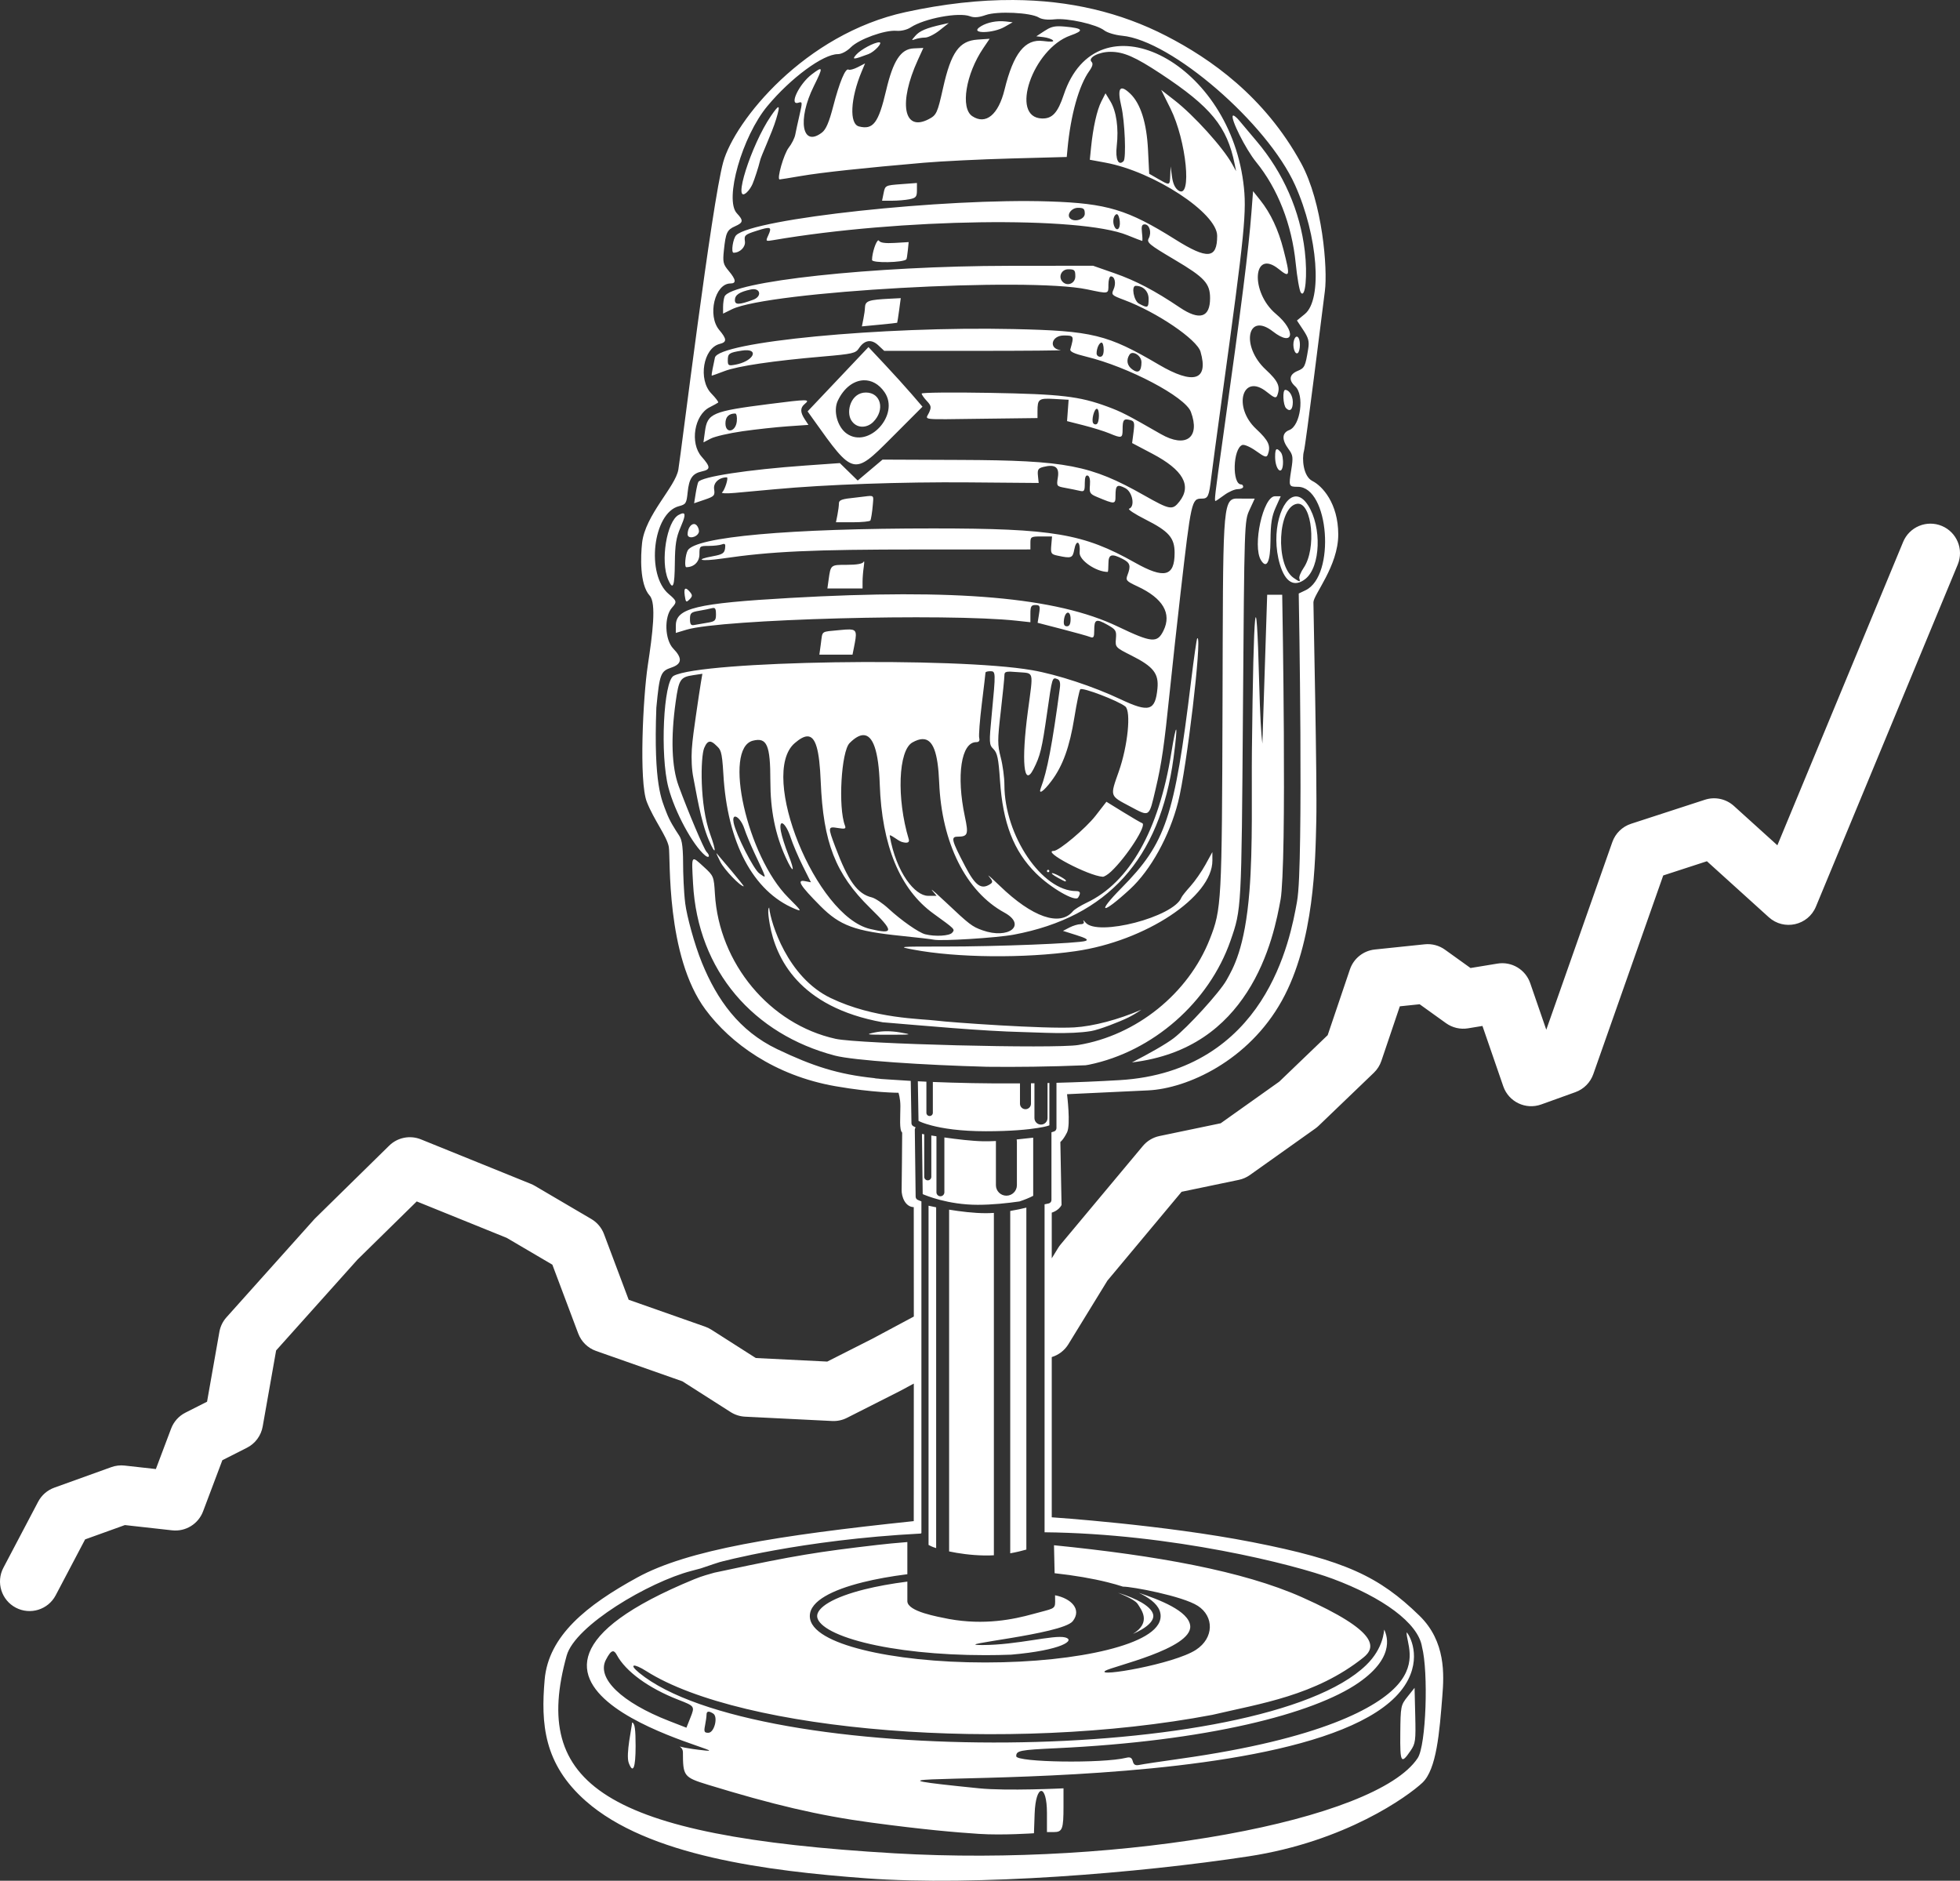 <?xml version="1.0" encoding="UTF-8" standalone="no"?>
<!-- Created with Inkscape (http://www.inkscape.org/) -->

<svg
   version="1.1"
   id="svg1"
   width="829.079"
   height="795.478"
   viewBox="0 0 829.079 795.478"
   sodipodi:docname="mikki-inverse.svg"
   inkscape:version="1.4.2 (ebf0e940, 2025-05-08)"
   xmlns:inkscape="http://www.inkscape.org/namespaces/inkscape"
   xmlns:sodipodi="http://sodipodi.sourceforge.net/DTD/sodipodi-0.dtd"
   xmlns="http://www.w3.org/2000/svg"
   xmlns:svg="http://www.w3.org/2000/svg">
  <rect x="0" y="0" width="829.079" height="795.478" fill="#333333" stroke="none"/>
  <sodipodi:namedview
     id="namedview1"
     pagecolor="#ffffff"
     bordercolor="#000000"
     borderopacity="0.25"
     inkscape:showpageshadow="2"
     inkscape:pageopacity="0.0"
     inkscape:pagecheckerboard="0"
     inkscape:deskcolor="#d1d1d1"
     inkscape:zoom="0.73957145"
     inkscape:cx="332.62506"
     inkscape:cy="494.88119"
     inkscape:window-width="2232"
     inkscape:window-height="1227"
     inkscape:window-x="70"
     inkscape:window-y="33"
     inkscape:window-maximized="0"
     inkscape:current-layer="layer2" />
  <defs
     id="defs1" />
  <g
     id="layer2"
     transform="translate(-142.874,-630.318)">
    <rect
       style="display:none;fill:#be1313;stroke-width:25;stroke-linecap:round;stroke-linejoin:round"
       id="rect1"
       width="852.844"
       height="820.337"
       x="-10.517"
       y="-14.342"
       transform="translate(142.874,630.318)" />
    <path
       id="path20"
       style="opacity:1;fill:#ffffff;fill-opacity:1;stroke:none;stroke-width:25;stroke-linecap:round;stroke-linejoin:round;stroke-dasharray:none;stroke-opacity:1"
       d="M 571.469 630.32 C 557.165 630.244 542.017 631.947 525.96 635.431 C 483.14 644.722 453.651 681.485 448.803 698.855 C 443.956 716.225 431.029 821.658 429.817 828.929 C 428.605 836.201 415.726 848.213 414.466 860.035 C 413.907 865.272 413.324 877.426 417.698 882.253 C 420.581 885.435 418.909 898.411 416.889 911.742 C 414.87 925.072 413.103 960.941 416.485 969.509 C 419.515 977.185 424.968 984.052 425.776 988.496 C 426.584 992.941 424.372 1034.543 441.329 1057.371 C 451.832 1071.51 470.472 1085.244 496.321 1089.749 C 512.292 1092.533 522.93 1092.515 522.93 1092.515 C 522.93 1092.515 523.739 1094.838 523.737 1098.222 C 523.735 1102.825 523.196 1108.26 524.493 1109.349 C 524.501 1112.679 524.303 1131.57 524.262 1133.668 C 524.213 1136.275 525.642 1140.778 529.393 1140.89 C 529.42 1141.866 529.426 1162.468 529.423 1187.164 L 511.811 1196.583 L 492.803 1206.208 L 462.577 1204.707 L 443.755 1192.703 C 442.947 1192.188 442.084 1191.768 441.18 1191.451 L 408.807 1180.066 L 398.368 1152.287 C 397.361 1149.607 395.465 1147.354 392.997 1145.904 L 369.096 1131.867 C 368.57 1131.557 368.022 1131.287 367.456 1131.058 L 320.934 1112.224 C 316.321 1110.357 311.039 1111.404 307.487 1114.89 L 276.274 1145.533 C 276.083 1145.72 275.898 1145.914 275.719 1146.113 L 238.675 1187.478 C 237.12 1189.213 236.082 1191.348 235.677 1193.642 L 230.456 1223.181 L 221.303 1227.816 C 218.515 1229.228 216.357 1231.634 215.255 1234.558 L 208.805 1251.664 L 195.589 1250.191 C 193.69 1249.979 191.767 1250.205 189.969 1250.851 L 165.843 1259.537 C 162.905 1260.594 160.469 1262.713 159.014 1265.476 L 144.313 1293.408 C 141.097 1299.517 143.443 1307.077 149.553 1310.293 C 155.663 1313.507 163.221 1311.161 166.436 1305.052 L 178.878 1281.416 L 195.704 1275.359 L 215.69 1277.585 C 221.369 1278.217 226.754 1274.918 228.77 1269.572 L 236.932 1247.923 L 247.325 1242.662 C 250.834 1240.884 253.302 1237.559 253.987 1233.685 L 259.675 1201.502 L 294.073 1163.091 L 319.151 1138.474 L 357.225 1153.888 L 376.522 1165.222 L 387.458 1194.32 C 388.758 1197.78 391.523 1200.487 395.011 1201.714 L 431.528 1214.556 L 451.928 1227.566 C 453.758 1228.733 455.861 1229.403 458.028 1229.511 L 494.872 1231.343 C 497.041 1231.451 499.202 1230.991 501.139 1230.009 L 523.231 1218.824 C 523.315 1218.782 523.398 1218.739 523.481 1218.695 L 529.415 1215.519 C 529.406 1245.764 529.391 1273.691 529.391 1273.691 C 471.625 1279.75 433.856 1285.81 412.446 1297.525 C 391.036 1309.24 374.878 1322.165 373.262 1340.748 C 371.647 1359.33 372.831 1376.343 390.632 1392.052 C 416.983 1415.308 467.333 1421.66 509.397 1424.773 C 555.355 1428.174 624.547 1422.563 670.981 1415.482 C 712.145 1409.205 738.443 1390.032 744.503 1384.377 C 750.562 1378.721 751.778 1362.939 752.987 1347.615 C 753.689 1338.721 754.535 1324.633 743.292 1313.683 C 726.201 1297.039 711.783 1290.253 672.598 1282.578 C 634.979 1275.209 587.766 1272.074 587.766 1272.074 L 587.766 1204.304 C 590.691 1203.416 593.189 1201.487 594.788 1198.882 L 611.302 1171.98 L 642.688 1134.396 L 666.882 1129.355 C 668.57 1129.004 670.167 1128.307 671.573 1127.308 L 699.243 1107.646 C 699.743 1107.29 700.216 1106.898 700.659 1106.472 L 724.009 1084.052 C 725.457 1082.661 726.549 1080.943 727.192 1079.041 L 735.001 1055.949 L 743.386 1055.074 L 754.53 1063.074 C 757.222 1065.007 760.572 1065.791 763.843 1065.255 L 769.952 1064.253 L 778.755 1089.773 C 781.028 1096.361 788.248 1099.818 794.805 1097.458 L 809.282 1092.248 C 812.817 1090.975 815.591 1088.18 816.839 1084.636 L 846.419 1000.601 L 864.901 994.587 L 891.073 1018.267 C 897.481 1024.063 907.697 1021.766 911.007 1013.785 L 971.001 869.087 C 973.645 862.71 970.618 855.397 964.241 852.753 C 961.179 851.484 957.738 851.482 954.675 852.75 C 951.611 854.017 949.177 856.449 947.907 859.511 L 894.702 987.837 L 876.303 971.193 C 872.982 968.189 868.308 967.19 864.05 968.576 L 832.809 978.742 C 829.108 979.947 826.18 982.807 824.887 986.478 L 796.95 1065.851 L 790.149 1046.136 C 788.162 1040.38 782.317 1036.892 776.307 1037.878 L 764.905 1039.749 L 754.104 1031.996 C 751.618 1030.211 748.563 1029.401 745.518 1029.718 L 724.432 1031.918 C 719.572 1032.425 715.453 1035.717 713.887 1040.345 L 704.487 1068.138 L 684.011 1087.802 L 659.221 1105.418 L 633.333 1110.81 C 630.575 1111.385 628.093 1112.874 626.288 1115.037 L 591.53 1156.656 C 591.142 1157.12 590.788 1157.613 590.471 1158.128 L 587.766 1162.535 L 587.766 1143.212 C 587.766 1143.212 590.695 1142.404 591.907 1139.98 C 591.806 1134.426 591.401 1113.32 591.401 1113.32 C 591.401 1113.32 592.613 1112.511 594.229 1109.279 C 595.845 1106.047 594.229 1093.121 594.229 1093.121 C 594.229 1093.121 612.003 1092.313 628.565 1091.505 C 645.128 1090.697 671.006 1078.968 685.12 1053.533 C 698.961 1028.589 699.259 994.15 699.663 977.587 C 700.067 961.025 698.452 888.313 698.452 885.082 C 698.452 881.85 708.954 869.731 708.954 856.4 C 708.954 843.069 702.087 835.797 698.048 833.777 C 694.008 831.757 693.603 824.083 694.411 821.255 C 695.219 818.428 702.088 762.679 703.3 753.388 C 704.511 744.097 702.328 715.902 693.2 699.257 C 677.729 671.046 654.915 655.151 636.241 645.531 C 616.803 635.517 595.31 630.446 571.469 630.32 z M 571.636 635.761 C 576.21 635.977 580.599 636.674 582.296 637.73 C 583.582 638.531 586.093 638.816 588.983 638.49 C 594.441 637.875 606.689 640.61 609.989 643.181 C 611.225 644.144 614.616 645.157 617.526 645.431 C 638.372 647.393 678.951 682.448 690.708 708.652 C 700.339 730.117 702.368 756.984 694.823 763.142 L 691.479 765.871 L 694.173 769.939 C 696.373 773.264 696.751 774.712 696.243 777.861 C 695.031 785.367 694.741 785.969 691.749 787.208 C 688.251 788.657 687.867 791.118 690.735 793.714 C 694.748 797.346 692.996 810.405 688.253 812.208 C 685.118 813.4 684.985 816.28 687.882 820.199 C 689.829 822.832 689.939 823.668 689.053 829.164 C 687.95 836.015 688.028 836.214 691.829 836.214 C 705.106 836.214 707.927 873.862 695.108 879.978 L 692.239 881.347 C 692.29 884.187 692.772 911.416 692.938 940.386 C 693.026 955.693 693.027 971.485 692.829 984.449 C 692.63 997.412 692.328 1007.181 691.475 1011.873 C 690.067 1019.616 686.854 1037.41 676.204 1053.843 C 665.554 1070.277 647.09 1085.342 616.52 1087.162 C 607.18 1087.718 598.222 1088.081 589.759 1088.298 L 589.759 1107.458 C 589.759 1108.065 589.395 1108.612 588.835 1108.845 C 588.835 1108.845 588.453 1108.999 587.637 1109.234 L 587.637 1137.865 C 587.638 1138.568 587.15 1139.177 586.464 1139.33 C 586.464 1139.33 585.839 1139.469 584.727 1139.693 L 584.727 1167.486 L 584.727 1204.832 L 584.727 1278.406 C 638.543 1278.965 690.341 1292.011 706.7 1298.111 C 727.56 1305.889 742.797 1316.743 744.38 1326.873 C 747.123 1337.432 746.163 1368.466 742.55 1373.921 C 724.936 1400.512 618.467 1419.884 521.235 1414.189 C 397.963 1406.969 367.526 1384.774 382.569 1330.589 C 386.121 1317.795 417.444 1299.421 435.235 1294.769 C 436.615 1294.408 437.996 1294.042 439.307 1293.683 C 443.347 1292.27 447.24 1291.041 447.241 1291.041 C 447.241 1291.041 481.507 1281.605 532.343 1278.945 L 532.344 1278.945 L 532.63 1278.761 L 532.63 1213.802 L 532.63 1185.449 L 532.63 1138.455 C 531.622 1138.067 531.073 1137.818 531.073 1137.818 C 530.542 1137.578 530.198 1137.053 530.19 1136.47 L 529.837 1108.185 C 529.832 1107.812 529.966 1107.451 530.214 1107.171 C 529.477 1106.825 529.12 1106.605 529.12 1106.605 C 528.693 1106.335 528.431 1105.868 528.423 1105.363 L 528.12 1087.488 C 524.307 1087.277 521.164 1087.067 518.77 1086.892 C 517.588 1086.829 516.533 1086.761 515.624 1086.685 C 515.23 1086.652 514.918 1086.582 514.53 1086.546 C 514.345 1086.529 513.319 1086.449 513.319 1086.449 C 513.094 1086.424 512.871 1086.378 512.655 1086.31 C 497.511 1084.739 486.781 1081.316 471.634 1074.072 C 455.462 1066.337 446.157 1053.081 439.829 1037.613 C 436.556 1029.611 433.408 1017.77 432.733 1012.482 C 432.059 1007.194 431.872 999.013 431.872 999.013 C 431.852 988.862 431.512 985.801 430.177 983.763 C 428.129 980.639 426.151 977.598 424.735 973.837 C 422.802 968.701 419.292 962.349 420.507 929.648 C 421.878 915.33 422.3 914.208 426.895 912.662 C 431.364 911.158 431.605 908.708 427.684 904.664 C 424.035 900.898 423.731 891.087 427.147 887.312 C 429.303 884.93 429.19 884.47 425.751 881.576 C 416.035 873.401 419.059 847.252 430.048 844.417 C 433 843.656 433.274 843.222 433.751 838.541 C 434.351 832.644 435.758 830.587 439.803 829.699 C 443.51 828.885 443.484 827.832 439.651 823.466 C 434.633 817.751 436.545 805.887 443.014 802.597 C 444.786 801.697 446.429 800.785 446.667 800.572 C 446.904 800.358 445.604 798.641 443.776 796.755 C 438.086 790.884 440.335 777.535 447.309 775.785 C 450.408 775.007 450.367 773.754 447.116 769.89 C 441.987 763.795 445.253 750.214 451.846 750.214 C 454.44 750.214 454.214 748.572 451.116 744.89 C 448.76 742.09 448.555 741.213 449.083 736.164 C 449.865 728.683 450.403 727.53 453.825 726.015 C 457.304 724.475 457.427 723.578 454.573 720.541 C 449.167 714.787 456.792 688.014 467.497 675.162 C 477.393 663.279 491.05 653.214 497.278 653.214 C 498.828 653.214 501.074 652.03 502.805 650.298 C 506.221 646.883 517.188 642.928 522.075 643.349 C 524.03 643.518 526.55 642.911 528.093 641.9 C 533.888 638.103 548.423 635.385 553.208 637.205 C 554.942 637.864 556.932 637.704 559.864 636.669 C 562.303 635.809 567.062 635.545 571.636 635.761 z M 566.77 639.285 C 563.105 639.188 559.29 640.215 556.997 641.986 C 553.535 644.658 562.971 644.432 567.735 641.728 L 571.235 639.742 L 568.327 639.396 C 567.814 639.335 567.294 639.299 566.77 639.285 z M 544.208 640.058 L 541.221 640.726 C 534.751 642.174 531.899 643.378 530.106 645.421 C 528.317 647.459 528.316 647.524 530.067 646.884 C 531.075 646.516 532.924 646.214 534.178 646.214 C 535.433 646.214 538.202 644.829 540.333 643.136 L 544.208 640.058 z M 590.692 641.427 C 588.309 641.438 586.889 641.973 584.735 643.384 L 581.235 645.677 L 584.235 646.023 C 585.885 646.213 587.685 646.811 588.235 647.353 C 588.892 648 587.482 648.107 584.126 647.666 C 576.477 646.66 571.553 652.859 567.802 668.214 C 565.203 678.853 559.843 683.26 554.136 679.449 C 549.063 676.062 551.397 661.632 558.784 650.714 L 561.491 646.714 L 556.362 647.068 C 548.598 647.602 545.168 652.421 541.782 667.556 C 539.405 678.179 539.017 679.017 535.663 680.751 C 525.067 686.231 522.834 673.843 531.139 655.656 L 533.45 650.597 L 529.343 650.787 C 523.904 651.038 520.66 655.989 517.718 668.521 C 514.469 682.357 512.246 685.312 506.229 683.802 C 502.057 682.755 502.578 672.017 507.354 660.585 L 508.798 657.13 L 505.737 658.714 C 504.054 659.585 502.289 660.056 501.815 659.763 C 500.515 658.96 497.998 664.981 495.315 675.31 C 493.57 682.028 492.266 685.069 490.571 686.373 C 482.138 692.859 480.05 681.003 487.118 666.765 C 491.187 658.568 491.099 658.073 486.235 661.783 C 480.833 665.903 476.51 675.055 480.575 673.765 C 482.317 673.212 482.343 673.486 481.079 678.949 C 480.345 682.12 479.526 685.879 479.261 687.302 C 478.995 688.725 477.756 691.187 476.507 692.771 C 474.427 695.408 471.339 706.217 472.667 706.21 C 472.98 706.208 477.06 705.551 481.735 704.748 C 490.247 703.284 508.43 701.324 533.735 699.144 C 541.16 698.504 557.781 697.695 570.671 697.347 L 594.108 696.714 L 594.434 693.214 C 595.775 678.888 599.242 666.525 603.655 660.328 C 605.036 658.388 605.329 657.207 604.608 656.486 C 602.861 654.739 607.678 652.211 612.708 652.236 C 618.232 652.263 623.064 654.384 633.917 661.542 C 655.123 675.532 661.953 683.882 665.137 699.714 L 665.741 702.714 L 664.081 699.714 C 660.191 692.689 647.917 679.115 639.641 672.685 L 634.048 668.337 L 637.964 676.191 C 644.73 689.762 647.206 714.75 641.405 710.919 C 639.947 709.957 639.039 708.048 638.636 705.101 L 638.036 700.714 L 637.886 704.464 C 637.709 708.866 637.745 708.856 632.805 706.013 L 628.979 703.81 L 628.487 693.763 C 627.926 682.288 625.355 674.141 620.971 669.941 C 616.593 665.746 615.356 667.5 617.192 675.291 C 618.676 681.587 619.317 697.299 618.137 698.478 C 615.956 700.659 614.602 697.667 615.249 692.093 C 616.128 684.52 615.105 677.352 612.544 673.14 L 610.501 669.781 L 608.733 673.248 C 606.876 676.889 605.234 684.257 604.378 692.804 L 603.868 697.892 L 610.45 699.105 C 630.943 702.881 657.735 720.419 657.735 730.058 C 657.735 739.809 653.659 740.164 640.018 731.601 C 619.872 718.955 611.193 716.335 586.735 715.517 C 542.495 714.037 461.293 722.799 454.282 729.81 C 452.913 731.179 452.021 737.214 453.188 737.214 C 455.911 737.214 458.323 734.763 457.969 732.355 C 457.604 729.865 457.996 729.513 462.85 727.96 C 468.928 726.017 469.505 726.231 467.866 729.828 C 466.689 732.41 466.719 732.443 469.952 731.89 C 523.645 722.709 599.667 721.638 619.706 729.781 C 623 731.119 625.839 732.214 626.014 732.214 C 626.19 732.214 626.149 730.639 625.925 728.714 C 625.614 726.051 625.886 725.214 627.059 725.214 C 629.105 725.214 630.111 728.641 628.792 731.107 C 627.839 732.886 628.888 733.754 639.723 740.166 C 652.42 747.679 654.735 750.191 654.735 756.443 C 654.735 764.65 650.297 766.013 641.93 760.378 C 631.28 753.206 623.35 749.048 614.284 745.878 L 605.235 742.714 L 569.735 742.75 C 512.222 742.806 451.816 749.351 449.344 755.792 C 449.01 756.665 448.735 758.635 448.735 760.171 L 448.735 762.964 L 452.485 761.121 C 467.853 753.568 577.607 747.428 602.739 752.714 C 612.064 754.676 611.735 754.75 611.735 750.714 C 611.735 748.789 612.199 747.214 612.766 747.214 C 614.459 747.214 615.076 750.175 613.913 752.724 C 612.883 754.984 613.111 755.211 618.393 757.187 C 632.229 762.364 649.204 773.877 650.702 779.099 C 654.18 791.228 647.766 793.202 633.04 784.539 C 611.35 771.778 605.004 770.228 571.491 769.496 C 516.009 768.284 446.612 774.94 445.282 781.601 C 445.05 782.764 444.598 784.952 444.278 786.464 C 443.976 787.895 443.839 789.084 443.95 789.208 L 443.952 789.208 L 443.954 789.21 L 443.956 789.212 L 443.958 789.212 L 443.96 789.214 L 443.962 789.214 L 443.964 789.214 L 443.966 789.214 C 444.114 789.214 446.54 788.336 449.358 787.265 C 454.997 785.122 469.866 782.923 490.964 781.109 C 503.482 780.033 504.823 779.728 506.186 777.648 C 508.511 774.1 511.491 773.637 514.401 776.371 L 516.897 778.714 L 555.565 778.714 C 576.833 778.714 592.998 778.572 591.485 778.398 C 586.327 777.804 587.563 772.214 592.852 772.214 C 597.182 772.214 597.246 772.352 595.622 778.078 C 595.351 779.033 597.328 779.947 602.235 781.134 C 620.147 785.467 644.209 798.136 646.606 804.498 C 650.713 815.394 644.52 820.002 633.932 813.925 C 619.645 805.726 617.252 804.495 611.317 802.302 C 599.461 797.922 591.68 797.014 561.485 796.482 C 545.673 796.203 532.735 796.338 532.735 796.781 C 532.735 797.223 533.708 798.623 534.899 799.89 C 536.781 801.893 536.907 802.539 535.862 804.833 C 534.372 808.103 531.397 807.762 558.485 807.429 L 581.735 807.142 L 581.735 804.261 C 581.735 799.071 582.258 798.687 588.827 799.058 L 594.899 799.4 L 594.567 803.917 L 594.235 808.433 L 601.292 810.23 C 605.173 811.218 610.064 812.744 612.163 813.621 C 617.383 815.802 617.735 815.691 617.735 811.88 C 617.735 807.868 618.223 807.267 620.903 807.968 C 622.715 808.442 622.884 809.042 622.356 813.109 L 621.759 817.714 L 630.302 822.214 C 643.344 829.084 647.093 835.707 641.761 842.464 C 638.809 846.204 637.789 846.021 626.778 839.787 C 604.22 827.014 593.909 825.03 549.212 824.849 L 516.186 824.714 L 510.934 829.142 L 505.684 833.57 L 501.903 829.878 L 498.122 826.187 L 483.678 827.21 C 459.14 828.951 439.641 831.939 438.262 834.169 C 438.012 834.574 437.511 836.768 437.147 839.042 L 436.485 843.177 L 440.932 841.664 C 445.036 840.265 445.346 839.92 444.946 837.199 C 444.552 834.515 447.032 832.214 450.319 832.214 C 451.162 832.214 449.436 837.708 448.331 838.544 C 447.728 839 450.16 839.112 453.735 838.792 C 457.31 838.473 464.96 837.775 470.735 837.242 C 492.521 835.23 524.229 834.111 552.735 834.349 L 582.235 834.595 L 581.923 831.529 C 581.658 828.93 582.015 828.362 584.259 827.798 C 589.173 826.565 591.039 827.915 590.352 832.207 C 589.755 835.94 589.8 836.004 593.491 836.673 C 595.55 837.047 598.248 837.593 599.485 837.89 C 601.51 838.376 601.735 838.062 601.735 834.74 C 601.735 832.225 602.134 831.185 602.985 831.476 C 603.762 831.742 604.114 833.27 603.913 835.515 C 603.619 838.8 603.897 839.254 606.999 840.55 C 614.532 843.698 614.735 843.683 614.735 839.949 C 614.735 835.502 615.402 834.991 618.862 836.781 C 621.946 838.375 623.103 844.576 620.485 845.478 C 619.798 845.715 622.9 847.758 627.38 850.019 C 637.321 855.037 639.735 857.801 639.735 864.162 C 639.735 874.209 635.357 875.276 622.913 868.261 C 601.194 856.018 588.303 853.831 537.735 853.82 C 476.717 853.806 436.851 857.391 433.759 863.169 C 432.751 865.052 432.321 870.214 433.171 870.214 C 436.427 870.214 438.735 867.943 438.735 864.74 C 438.735 861.306 438.837 861.214 442.653 861.214 C 444.808 861.214 447.323 860.925 448.241 860.574 C 449.558 860.068 449.84 860.437 449.573 862.318 C 449.293 864.296 448.426 864.849 444.485 865.566 C 436.267 867.061 439.33 867.878 448.264 866.574 C 469.202 863.516 486.242 862.733 531.985 862.724 L 578.735 862.714 L 578.735 859.964 C 578.735 857.365 578.985 857.214 583.311 857.214 L 587.887 857.214 L 587.565 860.955 C 587.268 864.401 587.479 864.747 590.239 865.337 C 596.087 866.588 596.611 866.393 597.3 862.722 C 598.141 858.239 599.969 859.28 599.561 864.009 C 599.284 867.228 606.509 872.214 611.448 872.214 L 611.45 872.214 L 611.452 872.214 L 611.454 872.214 L 611.456 872.212 L 611.458 872.212 C 611.61 872.141 611.735 870.594 611.735 868.714 C 611.735 864.731 613.061 864.299 617.784 866.74 C 620.918 868.36 621.294 869.614 619.811 873.513 C 618.958 875.757 619.281 876.127 624.016 878.33 C 634.799 883.345 638.587 889.767 635.04 897.023 C 632.399 902.426 630.135 902.225 615.675 895.308 C 589.783 882.923 547.376 879.217 477.235 883.21 C 437.351 885.481 428.786 887.54 428.751 894.867 L 428.735 898.019 L 433.303 896.644 C 448.083 892.196 543.306 889.619 572.985 892.865 L 578.735 893.494 L 578.735 889.855 C 578.735 886.809 579.081 886.214 580.862 886.214 C 582.762 886.214 582.926 886.618 582.389 889.976 L 581.788 893.736 L 592.012 896.382 C 597.635 897.837 603.023 899.343 603.985 899.728 C 605.455 900.316 605.735 899.86 605.735 896.88 C 605.735 892.239 606.542 891.901 611.278 894.558 C 614.891 896.584 615.197 897.08 614.907 900.443 C 614.594 904.071 614.675 904.159 621.559 907.626 C 630.747 912.253 633.075 915.205 632.479 921.474 C 631.572 931.014 628.959 931.793 616.925 926.113 C 605.283 920.618 590.166 915.641 579.456 913.777 C 546.828 908.098 439.751 909.784 427.831 916.164 C 423.508 918.477 422.036 949.726 425.606 963.384 C 428.303 973.699 435.921 987.804 441.13 992.126 C 442.853 993.557 443.388 992.268 441.751 990.63 C 440.664 989.543 433.933 973.653 429.927 962.714 C 426.989 954.695 426.557 942.421 428.68 927.214 C 430.015 917.659 430.639 916.705 436.108 915.882 L 439.983 915.3 L 439.352 919.007 C 439.005 921.046 438.044 927.436 437.218 933.207 C 436.613 937.363 435.752 943.331 435.514 947.214 C 435.272 951.192 435.454 955.814 436.182 959.333 C 437.31 964.781 439.201 977.486 442.686 985.605 C 445.683 992.584 446.084 990.859 443.268 983.103 C 438.766 970.7 439.202 950.426 440.739 946.71 C 442.276 942.995 443.771 943.618 445.735 945.531 C 447.633 947.379 448.266 947.314 448.858 957.74 C 450.503 986.713 461.414 1007.333 478.987 1014.675 C 482.247 1016.037 482.079 1015.742 476.276 1009.921 C 458.897 992.49 448.621 946.791 461.36 943.593 C 467.296 942.104 468.735 945.428 468.735 960.619 C 468.735 973.001 470.811 983.334 475.249 993.035 C 478.564 1000.275 479.325 999.268 476.278 991.673 C 474.965 988.4 473.58 984.03 473.2 981.96 C 472.139 976.183 475.214 978.123 477.323 984.56 C 478.253 987.4 480.562 992.818 482.454 996.603 L 485.893 1003.486 L 483.358 1003.001 C 479.712 1002.305 481.328 1004.902 489.905 1013.531 C 498.163 1021.838 504.443 1024.15 524.235 1026.168 C 530.835 1026.84 536.91 1027.549 537.735 1027.744 C 540.793 1028.465 564.486 1026.995 571.727 1025.634 C 611.338 1018.191 633.522 993.638 639.278 950.875 C 641.287 935.95 640.608 934.612 638.303 948.955 C 633.06 981.587 620.638 1003.539 602.565 1012.109 C 599.997 1013.327 597.374 1014.951 596.735 1015.72 C 591.235 1022.348 579.531 1018.288 565.764 1004.978 C 562.998 1002.303 561.144 1000.636 560.956 1000.623 L 560.954 1000.623 L 560.952 1000.623 L 560.95 1000.623 L 560.948 1000.623 L 560.946 1000.623 L 560.944 1000.623 L 560.942 1000.623 C 560.942 1000.634 560.942 1000.632 560.942 1000.632 L 560.944 1000.632 C 560.951 1000.677 561.041 1000.807 561.223 1001.025 C 562.876 1003.002 562.945 1003.474 561.696 1004.285 C 557.93 1006.73 555.436 1004.943 551.13 996.714 C 545.381 985.729 544.993 984.218 547.917 984.199 C 552.283 984.17 552.622 983.248 551.018 975.714 C 547.316 958.316 549.462 944.214 555.815 944.214 C 556.982 944.214 557.395 943.634 557.083 942.439 C 556.827 941.463 557.32 934.978 558.177 928.027 C 559.033 921.076 559.735 915.123 559.735 914.8 C 559.735 914.478 560.635 914.214 561.735 914.214 C 564.102 914.214 564.108 914.412 562.382 932.457 C 561.213 944.675 561.244 945.28 563.136 947.171 C 564.753 948.789 565.245 951.178 565.87 960.429 C 567.093 978.551 571.629 990.252 581.081 999.675 C 587.285 1005.861 597.698 1011.875 598.907 1009.97 C 600.132 1008.04 599.89 1007.214 598.1 1007.214 C 583.634 1007.214 567.735 983.68 567.735 962.265 C 567.735 959.169 567.039 953.962 566.188 950.695 C 564.792 945.334 564.792 943.447 566.188 931.345 C 567.039 923.97 567.735 917.077 567.735 916.027 C 567.735 914.318 568.322 914.167 573.333 914.597 C 580.46 915.208 580.016 913.49 577.649 931.281 C 574.839 952.402 575.928 963.627 580.014 955.662 C 582.909 950.02 583.595 947.188 585.802 931.767 C 587.966 916.644 587.949 916.699 590.137 917.539 C 591.177 917.938 591.493 919.104 591.184 921.412 C 588.018 945.047 585.807 956.653 583.153 963.57 C 581.979 966.629 584.216 965.177 587.6 960.685 C 592.435 954.267 595.321 946.281 597.344 933.714 C 598.319 927.664 599.436 922.331 599.829 921.861 C 600.64 920.891 615.888 926.707 618.876 929.126 C 621.413 931.181 619.932 945.86 616.093 956.714 C 612.377 967.217 612.254 966.825 620.684 971.3 C 629.351 975.901 628.82 976.251 631.696 964.06 C 634.246 953.25 635.319 945.857 637.696 922.714 C 638.769 912.264 640.813 893.589 642.239 881.214 C 646.76 841.969 646.931 841.214 651.204 841.214 C 653.884 841.214 654.284 840.321 655.237 832.214 C 655.593 829.189 657.62 814.114 659.743 798.714 C 669.538 727.66 670.349 719.503 668.798 707.507 C 662.059 655.39 606.812 628.41 592.835 670.412 C 590.302 678.021 587.978 680.555 583.637 680.431 C 569.757 680.036 579.721 650.944 595.659 645.332 C 601.645 643.224 601.097 642.29 593.46 641.578 C 592.388 641.478 591.487 641.423 590.692 641.427 z M 514.792 648.214 C 512.673 648.214 507.019 651.242 505.077 653.417 C 503.098 655.634 503.829 655.603 510.235 653.195 C 512.833 652.218 516.496 648.214 514.792 648.214 z M 472.063 675.664 C 471.649 675.693 470.641 676.951 468.966 679.394 C 460.613 691.578 452.434 717.417 458.735 711.714 C 459.835 710.719 460.773 709.113 461.188 708.152 C 461.996 706.28 463.766 700.87 464.323 698.464 C 464.697 696.402 469.357 686.787 471.198 680.669 C 472.219 677.276 472.548 675.63 472.063 675.664 z M 664.54 679.181 C 664.477 679.18 664.427 679.196 664.391 679.232 C 663.244 680.365 669.745 693.362 674.184 698.812 C 683.391 710.114 689.309 725.241 690.958 741.687 C 691.566 747.752 692.549 753.343 693.143 754.111 C 695.056 756.584 695.994 746.678 694.807 736.542 C 692.821 719.574 685.742 703.417 674.436 690.054 C 671.575 686.673 668.263 682.738 667.075 681.31 C 666.035 680.061 664.98 679.189 664.54 679.181 z M 530.737 707.714 L 524.022 708.214 C 517.387 708.708 517.3 708.753 516.647 711.964 L 515.987 715.214 L 520.237 715.214 C 522.574 715.214 525.891 714.933 527.61 714.589 C 530.31 714.049 530.734 713.539 530.735 710.839 L 530.737 707.714 z M 672.919 711.169 L 672.247 719.943 C 671.021 735.962 668.168 758.559 660.196 815.376 C 656.721 840.141 656.478 842.214 657.042 842.214 C 657.21 842.214 658.871 841.089 660.735 839.714 C 662.599 838.339 665.16 837.214 666.428 837.214 C 667.697 837.214 668.735 836.764 668.735 836.214 C 668.735 835.664 668.357 835.214 667.895 835.214 C 663.961 835.214 664.378 820.057 668.354 818.531 C 669.179 818.214 671.795 819.353 674.19 821.074 C 677.818 823.679 678.628 823.933 679.132 822.621 C 680.547 818.933 679.537 816.69 674.235 811.755 C 664.231 802.445 668.433 787.815 678.733 796.093 C 681.871 798.615 682.649 798.881 683.139 797.603 C 684.586 793.833 683.582 791.556 678.317 786.679 C 667.67 776.817 670.42 762.026 681.321 770.519 C 690.112 777.368 691.31 770.395 682.596 763.099 C 671.647 753.932 672.772 735.283 683.743 744.099 C 688.544 747.958 688.705 747.324 685.802 735.97 C 683.62 727.441 680.359 720.497 675.928 714.943 L 672.919 711.169 z M 598.852 718.214 C 601.261 718.214 601.735 718.626 601.735 720.714 C 601.735 723.106 597.333 724.479 595.511 722.656 C 593.959 721.104 596.134 718.214 598.852 718.214 z M 615.286 720.906 C 615.821 720.889 616.381 722.233 616.548 723.964 C 616.864 727.251 615.171 728.513 614.12 725.773 C 613.379 723.844 613.996 721.156 615.235 720.912 C 615.252 720.908 615.269 720.907 615.286 720.906 z M 514.442 731.984 C 514.435 731.985 514.429 731.985 514.423 731.986 C 513.506 732.09 511.752 737.217 511.741 740.273 C 511.736 741.654 524.911 741.418 526.259 740.013 C 526.416 739.849 526.699 738.139 526.889 736.214 L 527.235 732.714 L 521.356 733.066 C 517.375 733.303 515.226 733.008 514.698 732.154 C 514.629 732.043 514.55 731.988 514.462 731.984 C 514.456 731.983 514.449 731.983 514.442 731.984 z M 594.735 744.214 C 597.402 744.214 597.735 744.548 597.735 747.214 C 597.735 750.141 594.437 751.584 592.401 749.548 C 590.365 747.512 591.808 744.214 594.735 744.214 z M 623.284 751.214 C 626.43 751.214 628.735 753.529 628.735 756.689 C 628.735 760.592 628.394 760.763 624.651 758.728 C 622.45 757.531 621.301 751.214 623.284 751.214 z M 461.841 752.632 C 464.645 752.796 464.886 755.84 461.485 757.093 C 455.525 759.289 453.735 759.329 453.735 757.269 C 453.735 755.063 455.628 753.796 460.485 752.753 C 460.987 752.646 461.44 752.609 461.841 752.632 z M 523.893 756.423 L 519.565 756.642 C 510.128 757.119 508.824 757.537 508.735 760.589 C 508.735 761.346 508.446 763.404 508.094 765.164 L 507.456 768.363 L 514.844 767.658 C 518.909 767.27 522.297 766.899 522.372 766.833 C 522.447 766.768 522.821 764.4 523.202 761.57 L 523.893 756.423 z M 691.417 772.691 C 691.004 772.686 690.57 773.156 690.239 774.201 C 689.453 776.676 690.537 780.454 691.807 779.669 C 692.318 779.354 692.735 777.799 692.735 776.214 C 692.735 774.028 692.105 772.7 691.417 772.691 z M 608.843 775.214 C 609.334 775.214 609.735 776.564 609.735 778.214 C 609.735 780.214 609.235 781.214 608.235 781.214 C 607.41 781.214 606.735 780.576 606.735 779.796 C 606.735 777.628 607.845 775.214 608.843 775.214 z M 510.235 777.121 L 497.362 790.718 L 484.487 804.316 L 487.057 807.925 C 503.805 831.463 503.976 831.506 519.673 815.777 L 533.085 802.337 L 528.511 797.027 C 525.995 794.105 520.855 788.431 517.087 784.417 L 510.235 777.121 z M 459.034 778.458 C 463.678 778.729 460.909 783.236 453.985 784.548 C 451.045 785.105 450.735 784.933 450.735 782.748 C 450.735 779.835 451.245 779.476 456.581 778.623 C 457.556 778.466 458.371 778.42 459.034 778.458 z M 621.962 779.607 C 623.58 779.55 625.734 781.402 625.719 783.5 C 625.693 787.343 624.432 788.39 621.936 786.642 C 619.647 785.039 619.154 782.68 620.624 780.361 C 620.944 779.856 621.422 779.626 621.962 779.607 z M 508.212 791.162 C 511.431 791.064 514.622 792.693 517.03 796.187 C 523.605 805.727 510.363 820.245 501.042 813.716 C 497.105 810.959 495.232 804.076 497.259 799.806 C 499.888 794.266 504.073 791.287 508.212 791.162 z M 686.536 795.214 C 685.294 795.214 685.593 801.672 686.895 802.974 C 688.551 804.63 689.735 803.538 689.735 800.355 C 689.735 797.706 688.185 795.214 686.536 795.214 z M 509.177 796.339 C 502.827 796.308 500.672 804.299 502.921 808.015 C 505.169 811.731 509.616 811.424 512.239 808.8 C 517.343 803.697 515.526 796.37 509.177 796.339 z M 482.846 799.628 C 480.819 799.631 476.409 800.158 468.137 801.214 C 444.164 804.275 442.117 805.146 441.077 812.734 L 440.434 817.421 L 443.565 815.802 C 445.287 814.912 451.318 813.523 456.966 812.716 C 462.614 811.91 471.196 810.975 476.038 810.638 L 484.843 810.027 L 483.288 807.656 C 481.329 804.666 481.32 802.803 483.259 801.195 C 484.519 800.149 484.874 799.625 482.846 799.628 z M 606.844 803.214 C 608.03 803.215 607.993 808.936 606.803 809.671 C 606.291 809.988 605.604 809.811 605.274 809.277 C 604.477 807.986 605.713 803.215 606.844 803.214 z M 453.88 805.214 C 454.42 805.214 454.72 806.677 454.548 808.464 C 454.104 813.068 449.735 813.908 449.735 809.39 C 449.735 806.649 451.159 805.214 453.88 805.214 z M 683.053 820.316 C 682.463 820.297 682.24 821.348 682.249 823.578 C 682.27 828.888 685.138 831.699 685.55 826.812 C 685.723 824.757 685.329 822.431 684.677 821.644 C 683.96 820.781 683.432 820.328 683.053 820.316 z M 510.762 840.091 C 509.657 840.132 507.784 840.465 504.671 840.789 C 499 841.347 497.735 841.791 497.735 843.218 C 497.735 844.178 497.454 846.371 497.11 848.089 L 496.485 851.214 L 503.552 851.214 C 507.438 851.214 510.813 850.877 511.052 850.464 C 511.29 850.052 511.825 847.021 512.085 843.714 C 512.317 840.766 512.605 840.023 510.762 840.091 z M 682.2 840.214 C 677.166 840.214 672.556 861.259 676.272 867.273 C 678.683 871.174 680.236 867.964 680.294 858.964 C 680.34 851.763 680.827 848.662 682.489 844.964 L 684.622 840.214 L 682.2 840.214 z M 690.995 840.289 C 685.011 840.464 680.223 855.394 684.262 868.996 C 686.533 876.643 690.377 878.857 695.028 875.199 C 701.485 870.12 702.086 853.15 696.136 843.964 C 694.44 841.347 692.67 840.24 690.995 840.289 z M 665.731 841.183 C 659.901 841.496 660.245 847.743 660.003 927.714 C 659.747 1012.152 659.601 1014.863 654.606 1027.546 C 645.544 1050.561 623.568 1068.25 598.995 1072.308 C 588.932 1073.969 506.234 1071.87 496.352 1069.701 C 468.506 1063.589 447.018 1037.806 445.286 1008.425 C 444.85 1001.032 444.742 1000.765 440.661 997.035 C 435.151 991.998 435.37 991.671 436.028 1003.964 C 438.019 1041.161 461.82 1067.809 496.03 1076.789 C 503.916 1078.859 533.796 1080.815 560.393 1081.521 C 572.56 1081.652 586.649 1081.521 602.081 1080.88 C 602.618 1080.803 603.101 1080.722 603.528 1080.634 C 630.516 1075.101 654.32 1054.239 663.384 1028.175 C 668.034 1014.804 668.018 1015.106 668.639 931.214 C 669.233 851.072 669.244 850.693 671.428 845.964 L 673.622 841.214 L 668.628 841.214 C 667.523 841.214 666.564 841.138 665.731 841.183 z M 691.815 843.375 C 697.885 843.08 699.804 862.415 694.346 870.457 C 693.106 872.285 692.274 874.328 692.497 874.998 C 693.023 876.577 692.634 876.532 690.042 874.716 C 682.225 869.241 683.389 844.617 691.522 843.404 C 691.621 843.389 691.719 843.38 691.815 843.375 z M 431.708 847.441 C 431.299 847.463 430.716 847.69 429.952 848.099 C 424.895 850.805 422.135 867.739 425.491 875.464 C 427.551 880.205 428.231 878.527 428.333 868.462 C 428.411 860.661 428.888 857.659 430.719 853.433 C 432.573 849.156 432.933 847.375 431.708 847.441 z M 436.399 851.96 C 435.085 851.981 433.735 853.868 433.735 856.312 C 433.735 858.369 437.592 857.753 438.432 855.562 C 438.722 854.806 438.369 853.479 437.649 852.611 C 437.27 852.154 436.837 851.953 436.399 851.96 z M 508.329 867.74 L 508.327 867.742 L 508.325 867.742 C 508.283 867.752 508.227 867.825 508.161 867.964 C 507.777 868.774 505.295 869.214 501.12 869.214 C 494.197 869.214 494.261 869.163 493.384 875.464 L 492.86 879.214 L 500.298 879.214 L 507.735 879.214 L 507.735 876.339 C 507.735 874.758 507.963 871.945 508.245 870.089 C 508.453 868.714 508.486 867.832 508.356 867.748 L 508.354 867.746 L 508.352 867.746 L 508.35 867.746 L 508.348 867.744 L 508.346 867.744 L 508.344 867.742 L 508.343 867.742 L 508.341 867.742 L 508.339 867.742 L 508.335 867.74 L 508.333 867.74 L 508.331 867.74 L 508.329 867.74 z M 432.971 879.298 C 432.388 879.283 432.238 880.286 432.534 882.302 C 432.942 885.081 433.143 885.237 434.526 883.853 C 435.792 882.587 435.835 882.041 434.776 880.765 C 433.973 879.798 433.371 879.309 432.971 879.298 z M 678.891 881.873 C 678.891 881.873 677.934 912.379 676.854 944.845 C 676.357 941.141 675.862 932.534 675.499 918.779 C 674.305 873.575 673.107 884.949 672.428 947.929 C 672.231 964.832 672.887 988.377 671.397 1007.156 C 669.452 1031.67 664.495 1039.858 661.659 1044.929 C 658.823 1050 645.188 1064.941 639.391 1069.396 C 636.195 1071.853 628.895 1076.003 621.671 1079.677 C 646.715 1076.671 661.241 1064.058 670.329 1050.035 C 680.07 1035.004 683.184 1018.344 684.589 1010.619 C 685.142 1007.576 685.632 997.218 685.829 984.341 C 686.026 971.465 686.026 955.704 685.938 940.425 C 685.778 912.543 685.325 886.261 685.247 881.873 L 678.891 881.873 z M 444.661 887.449 C 445.495 887.444 445.735 888.156 445.735 890.101 C 445.735 892.82 445.359 893.184 441.985 893.724 C 439.923 894.054 437.448 894.482 436.485 894.675 C 435.144 894.944 434.735 894.358 434.735 892.166 C 434.735 889.639 435.173 889.23 438.485 888.671 C 440.548 888.323 443.023 887.824 443.985 887.56 C 444.245 887.489 444.469 887.449 444.661 887.449 z M 594.559 889.435 C 595.182 889.402 595.735 890.277 595.735 892.13 C 595.735 894.262 595.252 895.214 594.169 895.214 C 593.059 895.214 592.694 894.435 592.919 892.541 C 593.156 890.533 593.897 889.47 594.559 889.435 z M 502.331 896.55 C 501.283 896.513 499.863 896.639 497.985 896.824 C 489.9 897.62 490.876 896.91 490.104 902.542 L 489.464 907.214 L 496.473 907.214 L 503.485 907.214 L 504.11 904.089 C 505.28 898.24 505.475 896.662 502.331 896.55 z M 649.419 900.255 C 649.381 900.255 649.339 900.277 649.294 900.322 C 649.051 900.565 647.894 908.628 646.721 918.24 C 639.66 976.137 636.063 986.837 617.27 1005.89 C 606.384 1016.927 608.997 1017.328 620.829 1006.437 C 629.594 998.368 637.548 983.98 641.214 969.562 C 644.892 955.093 651.334 900.227 649.419 900.255 z M 508.005 941.253 C 512.181 941.161 514.534 948.083 515.005 961.933 C 515.889 987.98 523.55 1006.478 537.692 1016.714 C 547 1023.452 546.883 1023.331 545.651 1024.816 C 544.515 1026.184 538.431 1026.538 534.241 1025.478 C 531.515 1024.789 524.173 1019.662 518.735 1014.65 C 516.26 1012.369 513.07 1010.223 511.647 1009.88 C 505.591 1008.423 501.64 1002.976 496.251 988.658 C 493.001 980.023 493.025 979.837 497.323 980.535 C 500.35 981.026 500.814 980.863 500.29 979.498 C 497.357 971.855 498.702 948.158 502.27 944.589 C 504.459 942.401 506.371 941.289 508.005 941.253 z M 484.292 941.777 C 487.911 941.623 489.485 947.479 490.038 960.859 C 491.107 986.734 496.274 999.975 510.903 1014.324 C 521.094 1024.319 521.095 1025.633 510.903 1023.222 C 487.957 1017.795 463.657 957.851 479.042 944.626 C 481.147 942.817 482.875 941.837 484.292 941.777 z M 533.1 942.927 L 533.102 942.927 L 533.102 942.941 C 537.529 942.855 539.625 948.576 540.143 961.228 C 541.194 986.89 551.482 1007.434 567.723 1016.304 C 577.353 1021.563 569.621 1027.774 558.419 1023.779 C 554.054 1022.222 552.984 1021.401 542.772 1011.767 C 539.454 1008.636 537.17 1006.628 536.962 1006.628 C 536.961 1006.628 536.957 1006.628 536.956 1006.628 L 536.954 1006.628 L 536.952 1006.628 L 536.948 1006.628 L 536.946 1006.628 C 536.945 1006.665 537.02 1006.776 537.177 1006.964 L 539.044 1009.214 L 535.438 1009.214 C 529.997 1009.214 522.002 999.602 519.237 983.873 C 519.034 982.715 522.694 985.936 524.321 986.414 C 526.959 987.187 527.647 986.501 527.274 985.263 C 522.082 968.02 522.848 947.691 528.817 944.341 C 530.439 943.431 531.861 942.951 533.1 942.927 z M 610.891 969.427 L 606.311 975.324 C 602.162 980.667 590.823 990.214 588.626 990.214 C 583.216 990.214 603.227 1000.778 609.339 1001.148 C 609.946 1001.185 611.522 1000.202 612.841 998.964 C 619.46 992.752 628.174 979.195 626.011 978.474 C 625.473 978.295 621.853 976.185 617.964 973.787 L 610.891 969.427 z M 453.805 975.697 C 453.826 975.697 453.847 975.696 453.868 975.697 C 454.924 975.725 456.761 977.777 457.788 980.957 C 458.455 983.023 460.376 987.639 462.057 991.214 C 467.448 1002.677 467.284 1001.987 464.075 999.74 C 461.687 998.067 454.247 983.428 453.218 978.376 C 452.846 976.552 453.169 975.73 453.805 975.697 z M 655.698 990.714 L 652.761 996.06 C 651.144 998.992 648.286 1003.09 646.409 1005.168 C 644.532 1007.245 642.825 1009.387 642.616 1009.927 C 639.433 1018.147 607.015 1026.572 602.02 1020.478 C 601.527 1019.876 601.2 1019.564 601.11 1019.582 L 601.108 1019.582 L 601.106 1019.582 L 601.104 1019.582 L 601.102 1019.582 L 601.1 1019.582 L 601.096 1019.582 L 601.094 1019.582 L 601.093 1019.582 L 601.091 1019.582 C 601.07 1019.624 601.109 1019.75 601.218 1019.964 C 601.617 1020.753 601.134 1021.214 599.907 1021.214 C 598.837 1021.214 596.736 1021.851 595.237 1022.628 L 592.511 1024.043 L 598.188 1025.832 C 602.362 1027.147 603.385 1027.798 602.05 1028.289 C 599.266 1029.312 564.603 1030.69 542.233 1030.668 C 522.818 1030.648 522.438 1030.686 529.233 1031.968 C 547.597 1035.437 576.25 1035.718 597.733 1032.638 C 627.408 1028.385 655.794 1009.6 655.716 994.269 L 655.698 990.714 z M 445.919 991.185 L 445.921 991.193 L 445.923 991.193 C 445.923 991.193 445.919 991.185 445.919 991.185 z M 445.923 991.193 C 445.882 991.319 446.561 992.828 447.583 994.855 C 449.236 998.135 456.003 1005.203 457.489 1005.203 C 457.653 1005.203 455.234 1002.165 452.114 998.453 C 448.994 994.74 446.228 991.478 445.966 991.203 L 445.964 991.203 L 445.962 991.203 L 445.962 991.201 L 445.96 991.199 L 445.96 991.197 L 445.96 991.195 L 445.96 991.193 L 445.958 991.193 L 445.956 991.193 L 445.954 991.193 L 445.95 991.193 L 445.948 991.193 L 445.946 991.193 L 445.944 991.193 L 445.942 991.193 L 445.94 991.193 L 445.938 991.193 L 445.936 991.193 L 445.934 991.193 L 445.932 991.193 L 445.93 991.193 L 445.928 991.193 L 445.927 991.193 L 445.925 991.193 L 445.923 991.193 z M 586.235 998.214 C 585.96 998.214 585.735 998.439 585.735 998.714 C 585.735 998.989 585.96 999.214 586.235 999.214 C 586.51 999.214 586.735 998.989 586.735 998.714 C 586.735 998.439 586.51 998.214 586.235 998.214 z M 587.93 999.617 C 587.444 999.651 588.265 1000.438 590.485 1001.642 C 593.628 1003.347 593.735 1003.383 593.735 1002.74 C 593.735 1002.479 592.385 1001.568 590.735 1000.714 C 589.207 999.924 588.263 999.594 587.93 999.617 z M 468.262 1014.21 C 467.922 1014.305 467.41 1015.273 468.503 1021.33 C 471.061 1035.509 480.657 1056.26 516.266 1062.703 C 533.658 1064.133 558.162 1066.43 575.616 1066.841 C 582.604 1066.976 595.328 1067.928 604.427 1066.414 C 607.897 1065.836 616.504 1062.466 620.069 1060.718 C 621.598 1059.969 623.405 1058.941 625.68 1057.378 C 616.026 1061.57 605.259 1064.405 597.262 1064.867 C 584.833 1065.584 544.91 1062.76 538.94 1061.999 C 532.497 1061.178 512.646 1061.281 494.241 1052.437 C 475.836 1043.593 468.929 1020.491 468.27 1014.527 C 468.258 1014.412 468.256 1014.307 468.262 1014.21 z M 518.012 1066.492 C 516.251 1066.492 514.569 1066.657 513.001 1066.984 C 508.703 1067.879 509.266 1067.978 518.735 1067.968 C 528.85 1067.958 529.025 1067.921 523.501 1066.974 C 521.614 1066.651 519.774 1066.492 518.012 1066.492 z M 531.122 1087.652 L 531.407 1104.408 C 532.074 1104.764 533.503 1105.451 536.973 1106.361 C 541.553 1107.562 548.91 1108.787 559.868 1108.787 C 570.587 1108.787 577.606 1108.084 581.913 1107.392 C 585.529 1106.811 586.334 1106.441 586.759 1106.285 L 586.759 1088.371 C 586.498 1088.381 586.239 1088.382 585.979 1088.388 L 585.979 1103.203 C 585.979 1104.731 584.74 1105.97 583.212 1105.97 C 581.683 1105.97 580.444 1104.731 580.444 1103.203 L 580.444 1088.486 C 579.952 1088.496 579.462 1088.501 578.973 1088.509 L 578.973 1097.138 C 578.974 1098.423 577.932 1099.465 576.647 1099.464 C 575.363 1099.464 574.322 1098.422 574.323 1097.138 L 574.323 1088.554 C 559.858 1088.65 547.336 1088.345 537.466 1087.941 L 537.466 1100.986 C 537.466 1101.739 536.855 1102.349 536.102 1102.349 C 535.349 1102.349 534.739 1101.739 534.739 1100.986 L 534.739 1087.824 C 533.484 1087.768 532.277 1087.71 531.122 1087.652 z M 532.858 1109.925 L 533.177 1135.382 C 534.39 1135.907 543.841 1139.9 556.44 1139.9 C 562.59 1139.9 568.98 1139.218 574.137 1138.472 C 576.272 1137.753 578.335 1136.943 579.917 1136.091 L 579.917 1111.509 C 577.925 1111.746 575.502 1112.017 572.928 1112.263 C 572.991 1112.562 573.022 1112.868 573.022 1113.173 L 573.022 1131.603 C 573.022 1134.054 571.034 1136.041 568.583 1136.041 C 566.132 1136.04 564.146 1134.053 564.145 1131.603 L 564.145 1113.173 C 564.145 1113.088 564.148 1113.004 564.153 1112.919 C 562.204 1113.013 560.348 1113.057 558.708 1113.025 C 554.045 1112.935 547.656 1112.171 542.344 1111.416 L 542.344 1134.613 C 542.345 1135.539 541.595 1136.29 540.669 1136.291 C 539.742 1136.291 538.99 1135.54 538.991 1134.613 L 538.991 1110.921 C 538.217 1110.803 537.49 1110.688 536.821 1110.582 L 536.821 1128.052 C 536.821 1128.881 536.149 1129.552 535.321 1129.552 C 534.493 1129.552 533.821 1128.881 533.821 1128.052 L 533.821 1110.089 C 533.418 1110.021 533.093 1109.966 532.858 1109.925 z M 535.651 1140.289 L 535.651 1183.832 L 535.651 1212.185 L 535.651 1283.763 L 536.886 1284.38 C 537.191 1284.533 537.87 1284.79 538.864 1285.101 L 538.864 1210.466 L 538.864 1182.455 L 538.864 1142.39 L 538.864 1140.958 C 537.385 1140.665 536.264 1140.423 535.651 1140.289 z M 577.022 1141.095 C 575.089 1141.568 572.75 1142.079 570.202 1142.503 L 570.202 1144.154 L 570.202 1180.544 L 570.202 1205.578 L 570.202 1286.861 L 570.202 1287.298 C 572.869 1286.826 575.204 1286.243 577.022 1285.722 L 577.022 1285.607 L 577.022 1205.228 L 577.022 1180.041 L 577.022 1141.355 L 577.022 1141.095 z M 544.348 1141.953 L 544.348 1142.39 L 544.348 1181.871 L 544.348 1207.531 L 544.348 1285.888 L 544.348 1286.505 C 548.315 1287.345 553.537 1288.118 559.305 1288.218 C 560.656 1288.241 561.986 1288.208 563.284 1288.13 L 563.284 1286.861 L 563.284 1205.933 L 563.284 1180.898 L 563.284 1144.154 L 563.284 1143.326 C 562.137 1143.402 560.983 1143.445 559.837 1143.445 C 554.782 1143.445 549.03 1142.719 544.348 1141.953 z M 526.721 1282.539 C 522.245 1282.875 517.233 1283.38 514.04 1283.752 C 489.062 1286.653 478.896 1288.257 449.171 1294.624 C 447.697 1294.94 446.326 1295.229 445.053 1295.492 C 442.939 1296.111 440.098 1296.799 436.468 1298.293 C 324.193 1344.479 457.833 1372.438 441.411 1370.74 C 432.687 1369.837 430.5 1368.999 430.37 1368.996 C 430.455 1369.079 431.741 1369.759 431.747 1371.458 C 431.781 1381.519 432.036 1382.038 442.387 1385.207 C 469.633 1393.546 488.891 1398.165 511.29 1401.179 C 533.689 1404.194 547.069 1405.321 556.985 1405.976 C 566.901 1406.631 580.235 1405.708 580.235 1405.708 L 580.526 1397.458 C 580.974 1384.741 585.735 1384.512 585.735 1397.208 L 585.735 1405.208 L 588.628 1405.208 C 592.269 1405.208 592.735 1403.979 592.735 1394.377 L 592.735 1386.708 C 592.735 1386.708 568.842 1387.896 556.985 1386.699 C 452.195 1376.123 710.134 1396.673 738.536 1340.712 C 744.267 1329.419 738.192 1320.61 737.886 1320.785 C 737.878 1320.795 737.87 1320.808 737.87 1320.828 C 737.797 1324.832 742.634 1333.185 734.128 1342.871 C 725.621 1352.556 701.556 1365.836 642.235 1374.175 C 633.985 1375.335 626.184 1376.51 624.901 1376.787 C 623.156 1377.162 622.435 1376.776 622.038 1375.257 C 621.643 1373.748 620.942 1373.369 619.307 1373.779 C 609.443 1376.255 572.735 1375.736 572.735 1373.121 C 572.735 1370.755 574.173 1370.469 589.735 1369.74 C 653.115 1366.769 698.464 1355.262 717.552 1342.05 C 734.204 1330.523 728.868 1320.94 728.489 1319.728 C 728.47 1319.666 728.45 1319.626 728.436 1319.611 L 728.434 1319.611 L 728.432 1319.611 L 728.43 1319.611 L 728.428 1319.611 L 728.427 1319.611 L 728.425 1319.611 L 728.423 1319.611 L 728.421 1319.611 L 728.417 1319.611 C 728.206 1319.888 728.338 1327.238 720.762 1334.585 C 677.002 1377.028 462.64 1378.318 413.233 1337.847 C 408.725 1334.154 410.827 1333.679 416.305 1337.154 C 456.49 1362.638 569.004 1372.07 655.733 1355.619 C 675.789 1350.88 699.307 1347.568 719.552 1331.419 C 724.812 1327.223 726.557 1320.562 693.616 1305.882 C 668.675 1294.768 631.868 1288.212 588.712 1283.894 C 588.758 1285.893 588.872 1290.822 588.977 1295.724 C 597.363 1296.641 604.94 1297.941 611.37 1299.543 C 613.703 1300.124 615.886 1300.742 617.903 1301.4 C 621.466 1301.325 643.105 1305.36 649.569 1309.543 C 656.436 1313.986 656.478 1323.092 648.762 1328.124 C 639.471 1334.184 606.345 1339.809 610.386 1337.011 C 613.011 1335.193 647.147 1327.72 646.339 1318.025 C 645.809 1311.666 633.008 1306.8 624.616 1304.023 C 625.597 1304.488 626.51 1304.968 627.35 1305.462 C 631.239 1307.752 633.821 1310.5 633.821 1313.837 C 633.821 1317.175 631.239 1319.923 627.35 1322.212 C 623.462 1324.502 618.033 1326.471 611.37 1328.13 C 598.044 1331.449 579.791 1333.476 559.626 1333.476 C 539.46 1333.476 521.206 1331.449 507.88 1328.13 C 501.217 1326.471 495.788 1324.502 491.899 1322.212 C 488.011 1319.923 485.428 1317.175 485.428 1313.837 C 485.428 1310.5 488.011 1307.752 491.899 1305.462 C 495.788 1303.173 501.217 1301.202 507.88 1299.543 C 513.379 1298.173 519.717 1297.024 526.682 1296.146 L 526.682 1282.562 L 526.721 1282.539 z M 526.684 1299.269 C 519.971 1300.127 513.882 1301.236 508.63 1302.544 C 502.146 1304.159 496.935 1306.089 493.471 1308.128 C 490.008 1310.168 488.524 1312.179 488.524 1313.837 C 488.524 1315.496 490.008 1317.507 493.471 1319.546 C 496.935 1321.586 502.146 1323.514 508.63 1325.128 C 521.598 1328.358 539.67 1330.38 559.628 1330.38 C 563.35 1330.38 567.007 1330.31 570.577 1330.175 C 592.283 1328.289 597.937 1324.002 593.421 1322.873 C 588.573 1321.661 573.223 1326.105 558.276 1326.105 C 543.33 1326.105 592.21 1321.661 596.653 1316.005 C 600.552 1311.044 596.055 1306.393 589.165 1305.054 C 589.186 1306.327 589.198 1307.299 589.198 1307.81 C 589.198 1311.042 588.289 1310.638 579.907 1312.96 C 571.525 1315.283 559.304 1317.808 544.257 1315.082 C 539.434 1314.101 526.862 1311.968 526.684 1307.609 L 526.684 1299.269 z M 615.803 1303.984 C 619.879 1305.638 623.284 1307.394 624.122 1308.734 C 625.666 1311.204 630.042 1316.507 622.098 1321.394 C 623.483 1320.793 624.715 1320.175 625.782 1319.546 C 629.246 1317.507 630.729 1315.496 630.729 1313.837 C 630.729 1312.179 629.246 1310.168 625.782 1308.128 C 623.297 1306.665 619.913 1305.258 615.803 1303.984 z M 402.143 1328.748 C 402.704 1328.731 403.221 1329.251 403.768 1330.275 C 407.503 1337.254 417.225 1344.346 429.735 1349.216 C 436.838 1351.982 436.838 1351.982 434.887 1356.89 L 433.229 1361.064 L 425.94 1358.228 C 405.786 1350.387 395.146 1340.124 399.147 1332.386 C 400.408 1329.949 401.324 1328.773 402.143 1328.748 z M 741.235 1344.207 L 738.276 1347.919 C 735.398 1351.531 735.313 1351.954 735.196 1363.328 C 735.067 1375.924 735.515 1376.704 739.518 1370.839 C 741.623 1367.756 741.779 1366.586 741.518 1355.851 L 741.235 1344.207 z M 442.612 1354.279 C 443.072 1354.279 443.717 1354.551 444.557 1355.083 C 446.732 1356.462 445.022 1363.214 442.499 1363.214 C 440.777 1363.214 440.576 1362.762 441.11 1360.089 C 441.454 1358.371 441.735 1356.346 441.735 1355.589 C 441.735 1354.71 442.021 1354.279 442.612 1354.279 z M 410.245 1358.882 C 410.244 1360.483 407.486 1372.375 408.839 1375.964 C 410.649 1380.77 411.735 1378.091 411.735 1368.822 C 411.735 1361.779 411.392 1359.297 410.362 1358.902 C 410.323 1358.89 410.283 1358.882 410.245 1358.882 z " />
  </g>
</svg>

